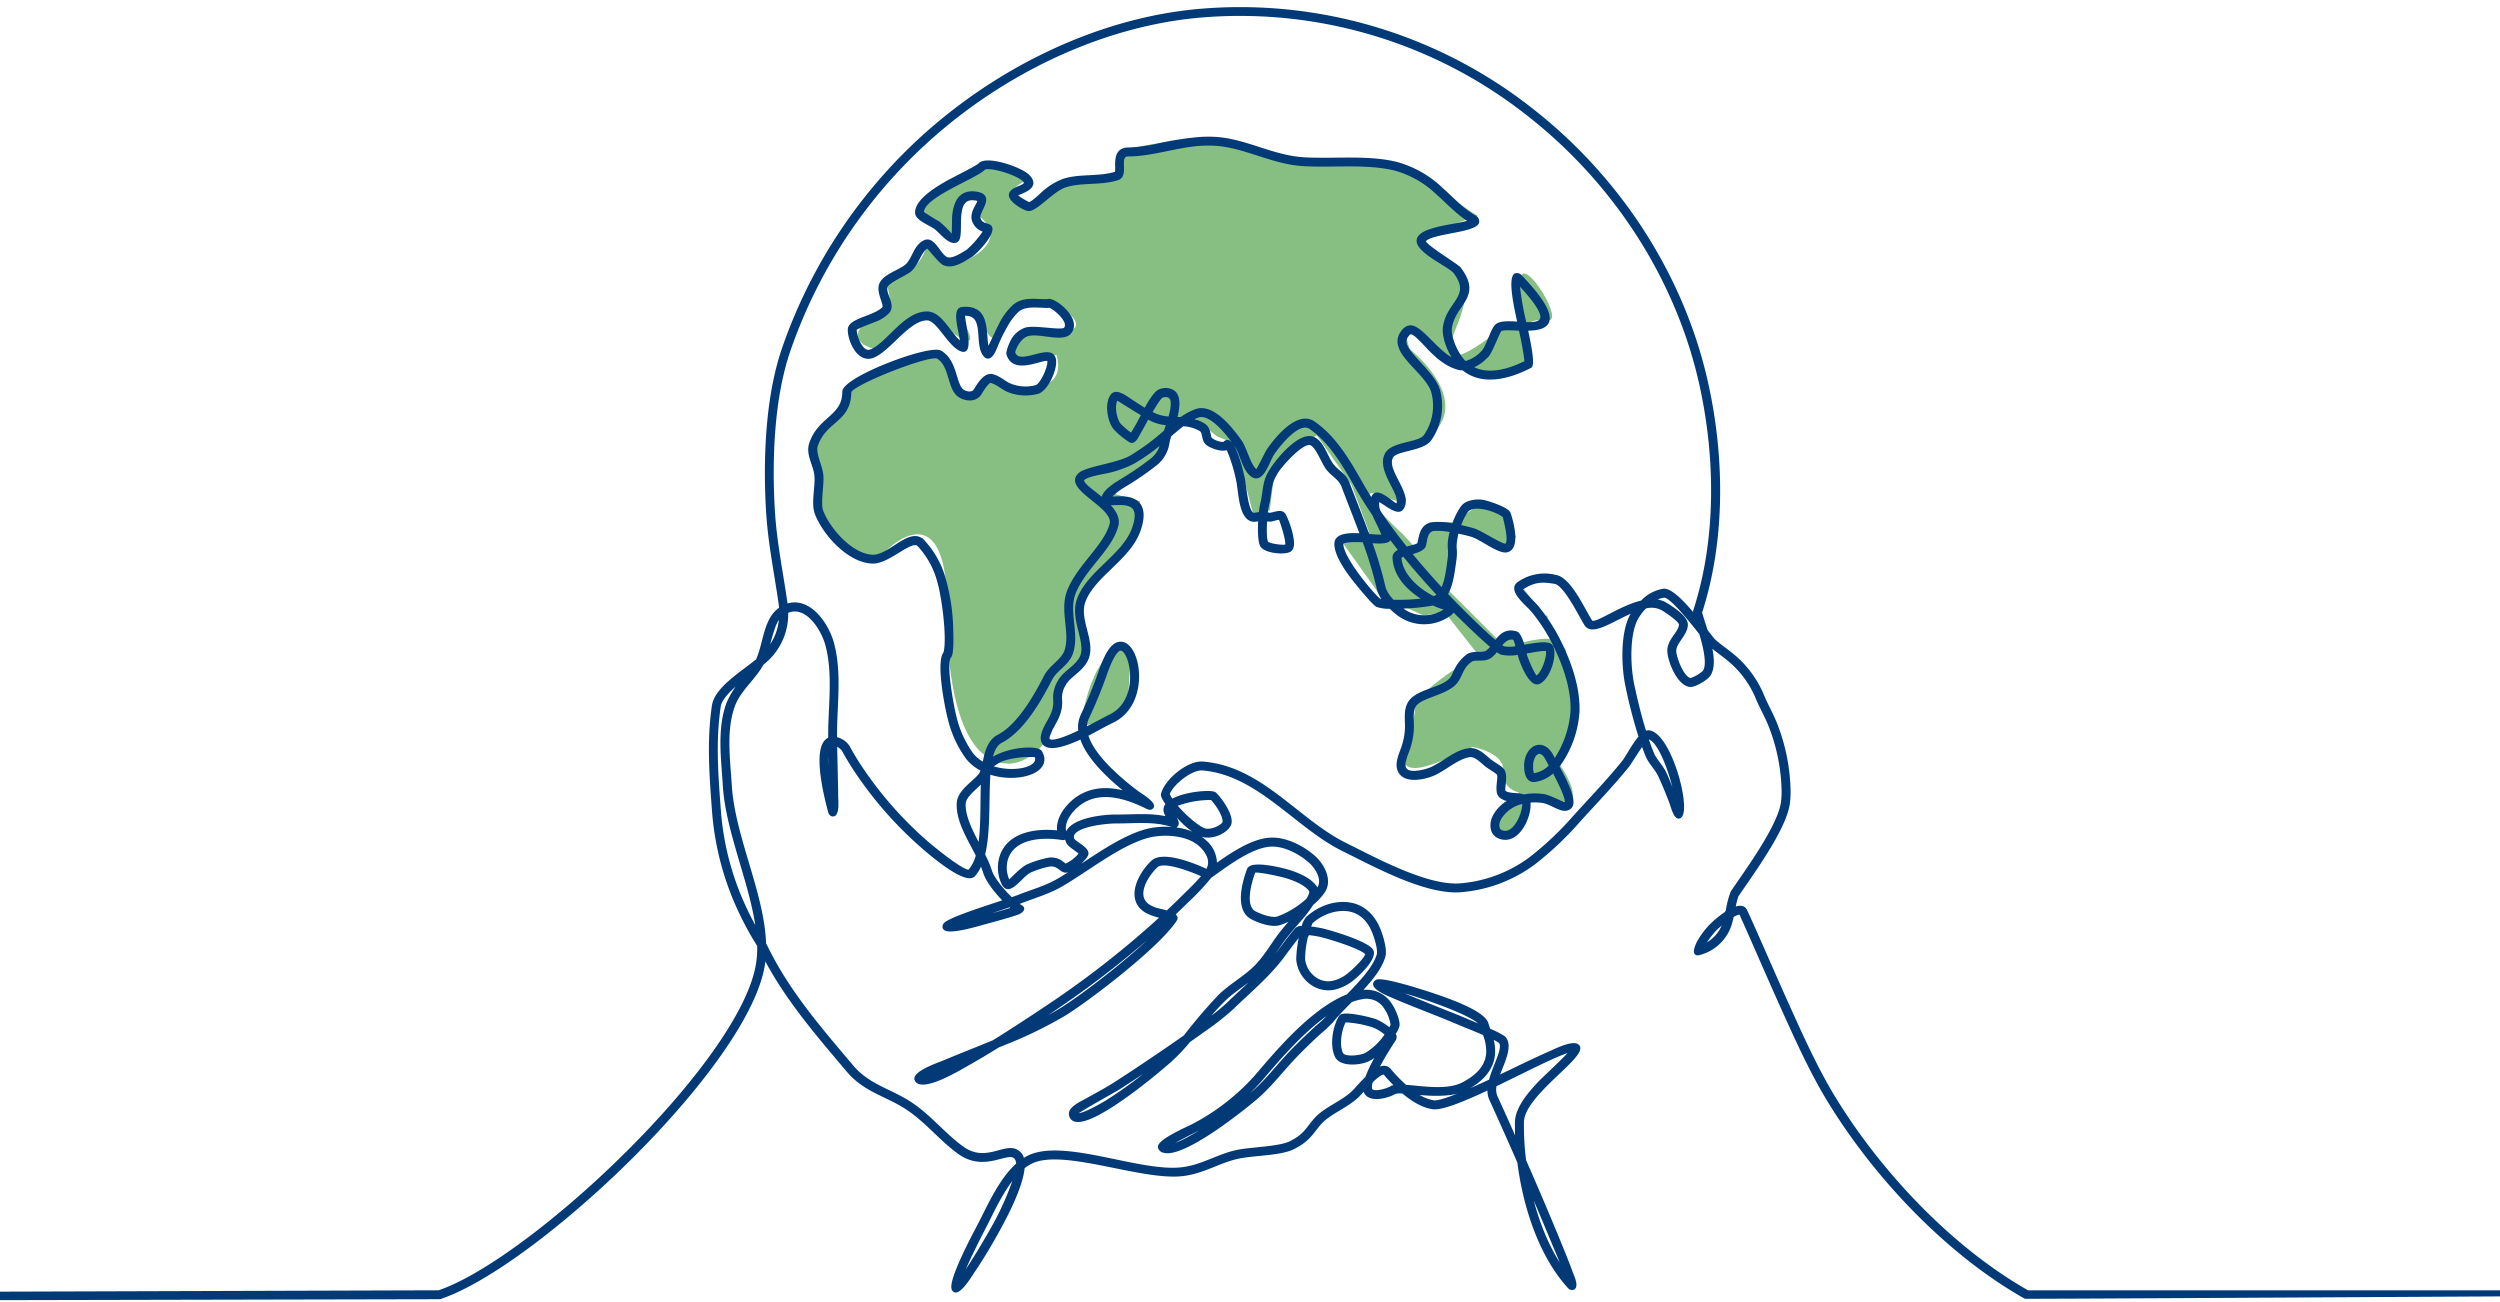 <svg xmlns="http://www.w3.org/2000/svg" xmlns:xlink="http://www.w3.org/1999/xlink" width="576" height="300" viewBox="0 0 576 300">
  <defs>
    <clipPath id="clip-path">
      <rect id="Rectangle_230" data-name="Rectangle 230" width="576" height="300" transform="translate(0 423)" fill="#fff"/>
    </clipPath>
  </defs>
  <g id="Mask_Group_33" data-name="Mask Group 33" transform="translate(0 -423)" clip-path="url(#clip-path)">
    <g id="Group_363" data-name="Group 363" transform="translate(-838.654 -1713.654)">
      <g id="Group_234" data-name="Group 234" transform="translate(1026.405 2168.77)" opacity="0.5">
        <path id="Path_384" data-name="Path 384" d="M1237.595,2316.007s-9.134-3.979-8.988-33.183S1214.243,2269,1214.243,2269s-1.718,7.806-14.191-7.327l-.906-10.661-1.03-8.528,7.334-7.312,1.239-5.155,19.547-7.584,3.647,6.26s2.636,5.292,3.554,4.183,5.6-3.133,5.6-3.133l5.89,1.259s11.492,1.792,8.842-7.415l-6.179,1.226s-8.792.158-1.307-6.873c0,0,22.321,3.329,6.077-7.067,0,0-9.034,1.024-11.315,6.613s-4.067-1.249-4.067-1.249l-1.771-3.291s-4.454-.512-1.771,5.242-6.639-1.952-6.639-1.952-.55-5.992-14.591,6.073c0,0-9.275-1.618-.183-8.248,0,0,4.678,1.195,2.912-5.76,0,0-.883-1.738,3.531-3.477a8.946,8.946,0,0,0,5.292-6.084h1.963s1.831,6.6,9.2,2,1.191-8.951,1.191-8.951l.9-4.344h-4.457l-1.722,8.69s-8.051-1.922-7.944-5.215,8.375-7.955,8.375-7.955,4.084-3.423,8.169-3.39,8.168,3.523,8.168,3.523-3.834,1.456-3.577,2.834,1.379,3.756,4.609,2.676,9.231-5.487,9.231-5.487,6.124.232,9.3-1.077-1.758-3.913,4.076-5.934,19.257-2.15,19.257-2.15l18.783,4.3,23.474,1.33,18.021,11.982-10.214,3.638s-4.134,3.293.441,5.586,10.335,3.28,4.807,16.691,9.3.813,9.3.813l6.217-2.062s-1.65-10.841,0-11.353,6.1,6.085,6.6,9.319-3.8-.3-5.776,2.843,3.857,9.174-2.14,9.711-9.291,5.739-20.69-6.794c0,0-7.431-7.112-4.119,2.344,0,0,16.857,13.187,2.14,21.752,0,0-11.336-1.622-4.2,11.294,0,0,4.488,4.222-4.338.747s4.776,8.792,4.776,8.792l2.747,3,5.41-5.76h3.933l6.433-4.828,5.554,2.885,1.988,5.4-1.722,2.379-11.349-4.865-2.273,14.944,10.841,10.826,5.11-1.491.994,2.461s6.471-1.724,7.358-.213-1.187-3.629-1.187-3.629l-6.713-9.622,2.409,3.933,2.347,2.527s.563,1.768,1.234,2.134c.078,0,.512-1.417,0-1.319-1.287.245,4.414,7.887,4.414,7.887h0c-.536,5.6,3.028,13.194,3.028,13.194l-4.348,13.365s4.115,5.849,2.612,7.8-5.391-1.65-8.621,0c-2.412,1.229-2.6,5.651-4.124,7.352-3.263,3.636-9.283-.571.676-8.873a4.347,4.347,0,0,1-3.6-4.873c.315-4.3-7.085-5.567-7.085-5.567s-7.122,3.512-10.99,4.506-4.484-.528-4.484-.528a54.629,54.629,0,0,1,1.727-10.152c1.281-4.032-.985-2.546,2.757-6.334s12.211-8.819,12.211-8.819l-7.673-9.772-4.791.815-5.659-2.551-3.972-1.523-10-13.988,7.019-1.167-4.054-10.926-7.982-11.363s-10.085,6.751-9.877,7.753-.983,9.578-.983,9.578l-3.787.808-4.249-16.209-4.183-1.741-5.792-4.709-5.634,4.544v3.654l-11.89,9.854,5.572,1.642s1.092,5.834-2.414,9.7-8.621,9.365-8.621,9.365-4.69,5.281-.671,12.494c0,0,1.052,5.073-5.849,9.62l-2.438,9.53-.3,2.736S1246.129,2322.04,1237.595,2316.007Z" transform="translate(-1198.115 -2173.954)" fill="#0d8003"/>
        <path id="Path_385" data-name="Path 385" d="M1280.645,2324.939c-2.971,3.15-10.8,4.32-10.8,4.32s2.463-19.878,11.629-17.815" transform="translate(-1208.616 -2194.061)" fill="#0d8003"/>
      </g>
      <g id="Mask_Group_21" data-name="Mask Group 21" transform="translate(568.824 2138.544)">
        <path id="Path_403" data-name="Path 403" d="M1324.443,2354.425a8.621,8.621,0,0,0,4.668-5.282,24.335,24.335,0,0,0-2.073,1.815,23.132,23.132,0,0,0-2.594,3.467Zm183.447,80.669c-.134,0-109.3.615-109.413.548-18-10.148-34.661-27.861-45.349-45.393-4.148-6.8-7.682-14.729-10.961-22-3.166-7.023-6.189-14.116-9.313-21.056-.363-.133-1.015.129-1.758.572-.136.639-.256,1.17-.349,1.451a10.229,10.229,0,0,1-7.33,7.238c-1.9.518-.581-2.282-.275-2.826a18.856,18.856,0,0,1,2.777-3.737,24.3,24.3,0,0,1,3.793-3.079l-.006-.014a20.5,20.5,0,0,1,1.161-4.621c3.112-4.636,10.819-15.043,11.6-20.667a20.079,20.079,0,0,0,.122-3.4,42.76,42.76,0,0,0-2.9-14c-.953-2.475-2.3-4.69-3.219-7.016a22.41,22.41,0,0,0-6.1-8.178c-.993-.889-3.139-2.369-4.334-3.431.581,2.646.756,5.207-.328,6.766-.644.924-3.435,2.609-4.561,2.418-2.642-.446-4.609-5.333-4.842-7.653-.288-2.888,2.516-4.427,2.661-6.424.063-.888-3.227-3-3.927-3.451a5.285,5.285,0,0,0-4.042-.523,11.589,11.589,0,0,0-2.115,2.864c-1.85,3.852-1.573,10.951-.689,15.052.776,3.6,1.655,7.256,2.78,10.81a1.523,1.523,0,0,1,.9-.171c5.067.761,9.836,19.271,6.844,19.84-1,.161-1.745-2.843-1.974-3.445-.8-2.091-1.642-4.176-2.593-6.2-.768-1.634-2.233-2.954-2.888-4.575q-.512-1.273-.974-2.576c-1.209,1.717-2.817,4.373-3.309,4.986-3.676,4.538-7.615,8.588-11.5,12.9a73.124,73.124,0,0,1-10.087,9.489,32.708,32.708,0,0,1-17.328,6.41c-8.1.385-19.529-5.908-26.733-9.458-10.879-5.36-19.584-17.576-32.419-18.628-2.57-.212-7.129,3.525-7.776,5.712a6.915,6.915,0,0,0,.768,1.366c3.049-1.757,9.192-2.219,9.939-1.558,1.275,1.136,4.394,5.463,3.377,7.341-1.043,1.929-4.549,3.218-6.593,2.335a14.658,14.658,0,0,1-3.952-2.732,42.48,42.48,0,0,1-2.909-3.14.541.541,0,0,0,.035.142c.325.842,1.882,2.706,1.286,3.407a.853.853,0,0,1-.967.227c-4.343-1.476-8.764-.854-13.221-.888-1.622-.013-10.158.683-9.836,3.534a1.061,1.061,0,0,0,.336.615c.882.882,3.756,2.143,2.845,3.56a9.9,9.9,0,0,1-4.212,3.476c-1.678.808-2.089-1.833-4.761-1.17a20.972,20.972,0,0,0-4,1.305c-2.194,1.068-5,6.125-6.5,2.548a8.6,8.6,0,0,1-.434-5.67c1.632-5.73,8.222-6.658,13.383-6.078-.537-3.306,2.425-6.759,5.109-8.285,3.414-1.944,7.2-1.751,10.8-.683a57.834,57.834,0,0,1-5.257-4.649c-1.984-2.006-4.446-4.879-5.419-7.918-1.979.911-6.922,3.141-8.544,1.394-1.173-1.264.017-3.56.7-4.767,1.067-1.878,1.843-3.291,1.675-5.457a7.166,7.166,0,0,1,1.088-4.311c1.128-2.127,3.854-3.218,4.994-5.443,1.7-3.312-2.318-8.707-.6-13.418,2.3-6.31,10.483-10.107,12.683-16.342,2.453-6.951-3.042-5.373-5.74-5.582,1.488,1.506,2.561,3.2,2.094,5-1.413,5.483-7.713,9.912-9.885,15.681-1.553,4.125.934,9.173-.548,13.612-.912,2.732-3.657,3.816-4.8,6.061-2.494,4.886-6.464,11.849-11.508,14.439-1.175.6-1.863,2.025-2.275,3.958,3.775-2.585,10.67-2.974,11.424-1.7,2.767,4.667-5.367,7.194-11.865,4.979-.439,5.643.094,13.291-1.251,18.743a24.769,24.769,0,0,1,1.578,3.723c.512,1.664,2.743,4.447,4.763,6.36.663-.224,1.2-.411,1.549-.551,3.1-1.221,6.267-2.076,9.173-3.756,6.152-3.561,13.019-9.183,19.731-11.244,4.281-1.314,10.738-.945,14.143,2.3a6.842,6.842,0,0,1,2.491,5.5c3.664-2.605,8.184-5.625,12.239-5.975,3.646-.315,7.67,1.722,10.364,4.073,2.1,1.833,4,5.285,2.375,7.987a13.774,13.774,0,0,1-2.716,2.966,31.973,31.973,0,0,1-3.309,4.252c-.812.939-1.622,1.885-2.406,2.848-2.127,2.6-3.615,5.454-5.967,7.967-2.525,2.7-6,4.516-8.676,7.111a55.474,55.474,0,0,0-4.347,4.859,46.5,46.5,0,0,0,5.012-3.971c3.834-3.72,8.425-7.531,11.609-11.8,1.409-1.892,2.81-3.822,4.353-5.6a2.16,2.16,0,0,1,1.442-.365,5.3,5.3,0,0,1,.978-2.11,13.046,13.046,0,0,1,5.645-3.086c4.516-1.058,8.242.388,10.493,4.473.86,1.559,2.234,5.666,1.727,7.463-.763,2.709-3.016,5.463-5.5,8.1l.024-.005a6.671,6.671,0,0,1,7.054,3.081c.7,1.045,1.8,3.494,1.671,4.78a5.309,5.309,0,0,1-.943,1.913,1.15,1.15,0,0,1,.139,1.291c-1,1.537-1.982,3.1-2.891,4.695-.2.346-.635,1.131-1.1,2.057,1.085-.567,2.106-.658,2.846.228a34.28,34.28,0,0,0,3.606,3.721c3.8.256,9.56,1.315,13.193-.592,2.869-1.5,5.5-3.709,5.623-7.178a10.822,10.822,0,0,0-.8-4.155c-2.2-.952-4.7-1.927-5.919-2.445-1.8-.769-3.61-1.5-5.425-2.219-3.232-1.292-6.51-2.542-9.7-3.936-.67-.292-5.781-2.252-3.748-3.653,1.258-.868,11.871,2.646,13.454,3.188,2.537.861,11.276,3.807,12.13,6.581.155.505.32.981.482,1.439a20.051,20.051,0,0,1,3.49,1.788c1.773,2.076-.283,5.747-1.451,9.031l1.024-.491c3.686-1.754,7.372-3.576,11.111-5.212,1.03-.452,5.652-2.795,6.449-1.2,1.285,2.576-12.813,11.146-12.909,17.39a64.828,64.828,0,0,0,.5,8.841c2.782,6.347,5.514,12.727,8.13,19.137.916,2.243,1.831,4.5,2.664,6.778.256.689,1.433,3.14.354,3.628a.878.878,0,0,1-1.013-.256c-6.589-7.14-10.339-18.428-11.657-28.87q-.768-1.761-1.548-3.52-2.438-5.52-4.946-11.011a4.938,4.938,0,0,1-.371-2.4c-5.56,2.618-10.663,4.738-12.81,4.467-2.354-.3-4.79-1.793-6.929-3.6a4.276,4.276,0,0,0-1.916.118c-1.554.947-5.56,1.976-6.725,0a2.088,2.088,0,0,1-.261-.838c-.676.727-1.195,1.312-1.345,1.462-2.6,2.585-6.795,4.018-8.917,6.515-2.1,2.571-2.691,3.809-5.949,5.509-3.012,1.573-9.265,1.451-12.918,2.252-4.36.958-7.792,3.354-12.567,3.969-9.36,1.205-27.447-6.354-34.854-2.91a9.751,9.751,0,0,0-1.955,1.233c-.4,4.592-4.249,11.679-5.521,14.027-1.878,3.461-3.94,6.907-6.152,10.167-.391.578-3.566,5.9-4.618,3.867-1.016-1.963,5.146-13.349,6.073-15.133,2.2-4.245,4.825-10.279,8.743-13.727a2.164,2.164,0,0,0-.405-1.4c-1.76-2.027-6.957,3.205-13.076-1.2-4.239-3.051-7.507-7.341-12.085-10.306-4.814-3.115-9.565-3.917-13.525-8.6-7.013-8.3-14.03-16.388-19.089-26.042q-.059.682-.157,1.348c-3.419,23.327-52.618,69.648-74.536,77.014l-.249.041-369.352.8-1.7-1.192,370.922-1.163c21.414-7.305,70.052-53.078,73.371-75.722a24.135,24.135,0,0,0,.231-3.915c-.443-.75-.93-1.507-1.342-2.219a73.9,73.9,0,0,1-3.446-6.713,65.6,65.6,0,0,1-5.615-22c-.615-8.233-1.24-16.141-.031-24.378.587-4,6.511-7.557,10.126-10.509l.015-.019c1.764-3.877,1.677-9.458,5.333-11.9q-.05-.682-.151-1.391c-1-6.9-2.39-13.672-2.827-20.657-.744-11.87-.241-26.536,3.652-37.824a117.791,117.791,0,0,1,40.87-55.982c15.981-11.98,35.839-20.515,55.87-22.076a108.618,108.618,0,0,1,75.728,22.928c20.182,15.738,34.988,38.327,40.49,63.4,3.709,16.9,3.917,35.961-1.47,52.559.289,1.094.785,2.555,1.281,4.155.65.839,1.189,1.537,1.558,1.985.7.843,3.715,2.913,4.785,3.871a23.935,23.935,0,0,1,6.511,8.765c.922,2.324,2.27,4.549,3.225,7.031a44.354,44.354,0,0,1,3.009,14.511,21.686,21.686,0,0,1-.137,3.661c-.834,6.038-8.505,16.343-11.845,21.322a17.678,17.678,0,0,0-.688,2.817c1.195-.467,2.245-.451,2.721.6,3.2,7.01,6.219,14.105,9.39,21.131,3.25,7.209,6.76,15.085,10.87,21.83,10.513,17.244,26.911,34.712,44.607,44.747H1507.89m-184.25-151.552c-2.583-3.275-6.9-8.607-8.31-8.53a5.035,5.035,0,0,0-2.3.849,5.712,5.712,0,0,1,2.86.88c1.414.918,4.765,2.963,4.628,4.869-.171,2.374-2.87,4.1-2.663,6.158.157,1.57,1.781,5.975,3.534,6.269a8.144,8.144,0,0,0,3.037-1.77c1.086-1.559.179-5.448-.779-8.725Zm-12.2,24.162q.586,1.728,1.261,3.406c.592,1.463,2.1,2.89,2.854,4.5.958,2.039,1.707,4.218,2.507,6.3-.7-4.854-3.781-13.888-6.427-14.285a.3.3,0,0,0-.2.085Zm-108.618,15.389c1.878,2.245,4.747,4.769,6.417,5.49,1.3.563,3.951-.439,4.563-1.537.265-1.537-1.924-4.583-2.8-5.424a22.493,22.493,0,0,0-8.18,1.473Zm-22.243-17.08a6.552,6.552,0,0,1,.645-3.894,99.914,99.914,0,0,0,4.128-10.164c.683-1.806,1.975-5.475,3.974-6.17,4.945-1.718,8.056,13.721-1.145,18.089-1.954.928-3.841,2.056-5.821,3.055.828,2.846,3.305,5.682,5.106,7.5a60.5,60.5,0,0,0,6.56,5.639c.541.409,4.044,2.445,3.438,3.44-.352.576-.889.38-1.321.171-4.393-2.17-9.943-4.085-14.56-1.46-2.261,1.287-5.391,4.708-4.074,7.542.012.027.022.052.032.079.746-3.645,8.8-4.39,11.36-4.369,4.106.034,8.007-.442,11.991.481a6.813,6.813,0,0,1-.555-1.105,1.878,1.878,0,0,1,.38-2.024c-.717-.979-1.2-1.854-1.094-2.3.82-3.28,6.042-7.536,9.409-7.256,13.548,1.11,21.746,13.25,32.98,18.785,6.851,3.375,18.282,9.663,25.97,9.3a31.171,31.171,0,0,0,16.47-6.106,71.655,71.655,0,0,0,9.858-9.28c3.867-4.293,7.789-8.323,11.447-12.84.948-1.17,2.4-4.1,3.913-5.8a117.523,117.523,0,0,1-3.011-11.559c-.964-4.466-1.209-11.858.808-16.054a10.033,10.033,0,0,1,.768-1.306c-4.636,1.913-9.461,5.554-11.041,3.1-1.288-2-4.742-9.295-7.111-9.681-3.01-.489-4.6-.439-7.4,1.281a.521.521,0,0,0-.144.106c-.015.482,2.929,3.394,3.354,3.875a40.776,40.776,0,0,1,5.654,8.809c2.259,4.654,4.109,10.094,4.012,15.324a23.687,23.687,0,0,1-4.646,12.937c1.727,3.127,4.166,7.887,2.9,9.362a1.869,1.869,0,0,1-1.382.6c-1.328.064-3.395-1.537-5.081-1.8a12.127,12.127,0,0,0-3.133-.073c.552,2.955-2.39,10.024-6.9,8.287-2.152-.828-2.134-3.425-1.14-5.168a8.773,8.773,0,0,1,3.571-3.388,4.147,4.147,0,0,1-2.172-.836c-1.413-1.174-.012-4.634-.628-5.292-.482-.512-2.12-1.426-2.832-2.013-.885-.73-2.32-2.227-3.551-2.09-2.669.3-5.783,3.147-8.361,4.268-2.085.906-6.613,1.918-7.951-.713-1.008-1.981.421-4.3.968-6.263a14.9,14.9,0,0,0,.621-4.061c.008-1.742-.285-3.585.5-5.223,1.591-3.322,7.959-3.367,9.922-6.007.325-.439.768-1.563,1.071-2.115a8.976,8.976,0,0,1,2.667-3.121c1.321-.915,3.542-.189,4.425-.848a6.52,6.52,0,0,0,1.117-1.1c-2.867-2.412-7.256-6.731-8.215-7.694-.186-.188-.373-.375-.558-.563a2.943,2.943,0,0,1-1.182,1.121,9.988,9.988,0,0,1-11.506-.232,14.758,14.758,0,0,1-1.878-1.622,8.987,8.987,0,0,1-3.073-.417c-.961-.485-5.215-5.746-5.942-6.724-1.4-1.878-3.746-5.286-3.609-7.716.115-2.042,2.995-2.206,5.869-2.034-1.418-3.825-2.941-7.607-4.234-11.048-.693-1.845-2.361-2.513-3.536-4.027-1.092-1.406-2.325-4.98-3.692-5.673-1.861-.939-6.922,4.913-7.79,6.294a15.694,15.694,0,0,0-.775,1.381c-.945,1.913-.887,4.37-1.415,6.412a14.555,14.555,0,0,0-.276,1.758,3.957,3.957,0,0,1,.545.16c.909.078,2.822-1.066,3.57.171.809,1.337,2.988,7.256,1.3,8.31-1.332.826-5.945.342-6.7-1.181-.507-1.024-.562-3.585-.419-5.879a5.465,5.465,0,0,1-1.212.167c-3.345-.085-3.315-6.808-3.874-9.282a37.378,37.378,0,0,0-2-6.658c-.055-.125-.185-.4-.312-.618-1.28.563-3.8-.4-4.666-1.1-1.116-.911-.657-2.676-1.52-3.2a8.507,8.507,0,0,0-3.608-1.133q-.188-.018-.376-.031c-.992.74-1.928,1.554-2.767,2.269-.051.045-.1.086-.156.134a9.635,9.635,0,0,0-.449,1.674,7.911,7.911,0,0,1-2.817,4.951,69.994,69.994,0,0,1-7.395,5.056,12.205,12.205,0,0,0-3.258,2.6c.858.022,2.542-.058,3-.033,4.825.269,5.191,3.679,3.794,7.643-2.331,6.608-10.522,10.406-12.69,16.358-1.579,4.337,2.657,9.44.525,13.6-1.243,2.421-4.024,3.609-5.006,5.463a5.716,5.716,0,0,0-.91,3.461c.2,2.522-.635,4.166-1.878,6.347-.219.387-1.338,2.48-.915,2.937.733.79,3.885-.427,7.04-1.93Zm5.262-53.575a1.775,1.775,0,0,1,.038-.176c.446-1.722,2.749-3.112,4.161-4a68.409,68.409,0,0,0,7.233-4.939,6.6,6.6,0,0,0,2.241-3.727,45.414,45.414,0,0,1-6.38,4.524,24.422,24.422,0,0,1-7.058,2.39c-1.031.225-3.7.695-4.466,1.391-.925.837,1.76,2.447,4.227,4.542Zm14.426-15.516c.177-.512.37-1.063.557-1.63a10.311,10.311,0,0,1-3.291-.768c-.227-.1-.646-.329-1.18-.637-.647,1.155-1.275,2.319-1.929,3.47-.355.628-1.185,2.513-2.185,1.878a17.812,17.812,0,0,1-3.578-2.934c-1.451-1.793-2.095-6.007-.574-7.788,1.03-1.2,3.244.5,4.183,1.115,1.149.76,2.282,1.52,3.459,2.208,1.185-2.16,2.412-4.1,3.431-4.388a3.362,3.362,0,0,1,3.357.458c1.352,1.324.818,4.125.341,5.95.382.014.76.027,1.132.046a13.43,13.43,0,0,1,3.509-1.878c3.97-1.3,8.263,4.412,10.221,7.111,1.188,1.637,2.15,5.942,3.658,6.845.306-.127,2.155-4.118,2.609-4.776,1.878-2.725,6.868-8.912,10.619-6.335,4.891,3.359,8.077,8.84,10.946,13.9q1.11,1.956,2.315,3.855a3.094,3.094,0,0,1,.412-.876c1.169-1.72,4.548,1.878,5.433,2.1,1.563-2.227-4.714-7.82-2.448-11.8,1.458-2.561,7.7-2.258,8.918-4.149a12.108,12.108,0,0,0,1.688-10.1c-1.536-4.9-10.955-9.439-6.625-14.221a2.3,2.3,0,0,1,1.464-.806c2.553-.273,6.044,5.743,10.321,7.773-1.479-2.154-2.755-5.42-2.442-7.657.8-5.759,6.658-6.96,2.385-12.582-1.245-1.639-10.648-5.5-7.979-8.386,1.976-2.134,9.213-2.509,11.474-3.419-2.646-1.583-5.066-4.207-7.364-6.243a22.984,22.984,0,0,0-9.745-5.622c-6.573-1.648-14.483-.633-21.314-1.058-7.141-.448-13.365-4.268-20.194-4.685a28.037,28.037,0,0,0-3.626.03c-5.272.364-11.438,2.494-16.322,2.413-2.76-.046.116,4.681-2.555,5.509-3.974,1.231-8.252.451-11.927,1.615-3.04.963-6.658,5.522-8.547,5.47-1-.028-4.657-2.188-4.279-3.653.454-1.763,4.458-1.72,3.178-3.1-1.339-1.451-7.545-3.426-9.087-2.761-1.837,2.064-14.313,6.4-14.178,10.106a42.366,42.366,0,0,0,3.646,2.27,26.109,26.109,0,0,1,3.186,3.192c.161-.414.1-3.863.171-4.628.267-3.09,1.476-5.909,5.146-5.423,4.666.618.381,4.344.89,5.943.487,1.525,1.9,1.227,2.485,1.779,1.419,1.337-3.253,6.231-4.439,6.942-1.722,1.035-4.245,2.794-6.323,1.793-1.024-.492-3.545-3.943-3.756-3.834-1.6.81-2.224,4.022-3.967,5.427-1.1.885-5,2.476-5.4,3.627-.586,1.675,2.058,4.242.315,6a8.424,8.424,0,0,1-2.134,1.516c-.611.315-5.287,1.936-5.3,2.346-.049,1.366,1.36,5.574,3.376,4.857,3.861-1.373,7.757-8.763,13.067-8.771,3.395,0,5.482,5.406,7.863,6.961-.085-2.151-2.073-7.712.138-7.967,6.854-.786,5.055,6.573,6.088,9.322.854-1.622,2.7-5.766,3.395-6.849a15.118,15.118,0,0,1,2.316-2.876c2.361-2.219,5.585-1.28,8.084-1.445,1.245-.567,7.775,4.322,5.076,7.549-1.679,2.008-7.01-.267-9.767.512-1.622.462-2.878,2.7-3.136,3.976,1.048,3.48,7.822-1.7,9.219,1.052,1.01,1.987-1.536,7.682-3.773,8.263a10.886,10.886,0,0,1-6.658-.341c-1.457-.554-2.618-1.788-4.132-2.188-.621-.164-2.039,2.163-2.3,2.606-.959,1.622-2.8,1.715-4.393,1.041-3.382-1.432-2.259-7.248-5.634-9.242-2.044-.816-19.349,5.954-20.086,7.912.01,6.829-5.769,6.515-7.714,12.418-.571,1.736,1.11,4.713,1.281,6.782.2,2.424-.739,6.468.033,8.41,1.648,4.139,6.829,10.051,11.624,10.158,3.845.085,8.512-6.507,11.564-3.528a21,21,0,0,1,5.1,9.327,46,46,0,0,1,1.608,11.483c.019.854.206,5.657-.541,6.05-1.14,1.8.733,11.788,1.308,13.887a24.271,24.271,0,0,0,3.841,8.423,8.566,8.566,0,0,0,2.646,2.176c.461-3,1.39-5.346,3.316-6.336,4.669-2.4,8.525-9.24,10.833-13.76,1.152-2.26,3.979-3.652,4.714-5.851,1.388-4.158-1.136-9.143.567-13.667,2.16-5.737,8.552-10.551,9.834-15.522,1.043-4.049-11.03-8.109-7.215-11.557,1.652-1.5,8.65-2.182,11.8-3.979a51.809,51.809,0,0,0,7.9-5.84Zm1.031-3.15c.84-2.914,1.13-5.634-1.677-4.837-.5.263-1.748,2.31-2.528,3.651.351.179.706.349,1.07.512a9.658,9.658,0,0,0,3.136.677Zm5.121.427a9.437,9.437,0,0,1,2.83,1.123c1.566.956,1.173,2.9,1.694,3.329a4.844,4.844,0,0,0,2.939.979c1.016-1.3,2.1.473,2.475,1.308a38.751,38.751,0,0,1,2.1,6.953c.314,1.39.743,8.024,2.33,8.067.5-.06.939-.149,1.37-.207a16.541,16.541,0,0,1,.341-2.134c.582-2.255.449-4.531,1.525-6.712,1.225-2.484,7.218-10.124,10.665-8.376,2.1,1.066,2.817,4.3,4.219,6.107,1.37,1.765,2.86,2.028,3.764,4.434,1.374,3.654,3,7.676,4.482,11.728a27.2,27.2,0,0,0,3.324.193c-.427-1.431-1.442-3.107-2.112-4.755-1.478-2.179-2.881-4.412-4.183-6.7-2.727-4.808-5.823-10.188-10.472-13.38-2.606-1.793-7.161,4.055-8.451,5.933-1.078,1.566-2.367,6.645-4.78,5.178-2.188-1.331-2.589-5.228-4.031-7.216-1.412-1.945-5.521-7.511-8.472-6.545a9.364,9.364,0,0,0-1.564.695Zm41.331,28.233a85.773,85.773,0,0,1,3.139,10.569,7.94,7.94,0,0,0,1.977,2.988,46.244,46.244,0,0,0,7.106-.358c-.535-.316-1-.609-1.309-.827-2.981-2.067-5.539-4.988-5.694-8.785-.032-.782.552-1.307,1.36-1.692q-1.094-1.379-2.152-2.781c-.072,1.14-2.561,1.062-4.427.885Zm6.755,15.113c.171.14.33.262.47.36a8.416,8.416,0,0,0,9.805.17c.065-.039.194-.12.31-.207a6.587,6.587,0,0,0-.834-.225,9.941,9.941,0,0,1-2.124-.835,50.356,50.356,0,0,1-7.628.733Zm1.376-13.773c1.239-.351,2.475-.58,2.8-.961.463-1.986.577-4.03,2.96-4.673a15.358,15.358,0,0,1,5.036.3,15.392,15.392,0,0,1,2.009-4.077,3.586,3.586,0,0,1,.97-.854,6.577,6.577,0,0,1,4.866-.293c.939.236,4.789,1.554,5.146,2.561.626,1.776,2.418,8.119-.6,8.792-1.851.412-5.8-2.812-8.008-3.531-.677-.221-1.936-.536-3.32-.818a11.8,11.8,0,0,0-.512,3.307,11.827,11.827,0,0,1-.052,3.154c-.332,2.2-.627,5.513-1.963,7.768q1.476,1.554,2.977,3.066c1.24,1.25,5.548,5.566,8.269,7.836,1.11-1.451,2.284-2.748,4.664-2.121.836.22,1.379,1.7,1.781,3.148,2.885-.488,5.99-1.076,6.561.1,1.046,2.154-.739,7.473-2.982,8.427-1.991.845-3.931-4.192-4.37-5.455-.076-.222-.212-.711-.369-1.293a10.055,10.055,0,0,1-3.938,0,4.718,4.718,0,0,1-1.1-.683,7.441,7.441,0,0,1-1.352,1.42c-1.408,1.051-3.648.309-4.468.878-2.19,1.52-2.119,3.2-3.376,4.884-2.179,2.931-8.611,3.337-9.766,5.751-.6,1.257-.342,3.185-.346,4.557a16.458,16.458,0,0,1-.679,4.471c-.366,1.309-1.707,3.9-1.081,5.14.818,1.61,4.755.5,5.94-.012,2.891-1.255,5.6-4.024,8.807-4.384,1.915-.213,3.366,1.323,4.715,2.437.83.683,2.345,1.471,2.979,2.151,1.227,1.315.018,4.628.487,5.162.92.769,2.974.434,4.413.915a13.544,13.544,0,0,1,4.609-.079c1.337.208,4.245,1.812,4.767,1.787,1.047-.051-.995-4.213-2.58-7.194a7.422,7.422,0,0,1-4.385,2.122c-2.236.2-2.313-3.546-1.916-5.036.939-3.495,4.284-4.288,6.1-.723.12.237.3.561.512.951a23.114,23.114,0,0,0,3.907-11.5c.091-4.969-1.707-10.195-3.856-14.615a39.25,39.25,0,0,0-5.421-8.458c-1.164-1.321-5.524-4.7-2.858-6.34a10.455,10.455,0,0,1,8.466-1.49c3.329.542,6.452,7.7,8.173,10.375.755,1.176,6.388-3.251,11.636-4.495a8.764,8.764,0,0,1,5.1-2.712c1.737-.094,4.657,2.983,7.17,6.027a2.958,2.958,0,0,1-.185-1.11c5.367-16.377,5.161-35.254,1.5-51.947-5.423-24.713-20.031-46.987-39.924-62.5a107.056,107.056,0,0,0-74.649-22.6c-19.734,1.537-39.312,9.967-55.057,21.767a116.238,116.238,0,0,0-40.332,55.243c-3.821,11.079-4.3,25.565-3.569,37.217.435,6.934,1.822,13.673,2.817,20.527q.064.438.108.867c5.193-1.818,9.466,4.324,10.676,8.821,1.866,6.932.67,14.321.7,21.38v.46a4.764,4.764,0,0,1,2.894,1.931q1.072,1.978,2.285,3.876a86.455,86.455,0,0,0,15.558,17.984c1.225,1.078,8.428,7.041,9.932,6.807a8.971,8.971,0,0,0,1.811-3.543c-1.991-3.911-4.609-7.987-4.407-12.031.161-3.306,4.86-5.425,5.427-7.341.03-.1.063-.2.1-.3a10.348,10.348,0,0,1-3.445-2.764,25.679,25.679,0,0,1-4.124-8.979c-.544-1.988-2.846-13.109-1-15.292.854-3.483-.44-12.854-1.371-16.109a19.536,19.536,0,0,0-4.687-8.642c-1.612-1.572-6.763,4.054-10.509,3.973-5.475-.119-11.145-6.379-13.039-11.136-.991-2.488.093-6.091-.14-8.857-.207-2.463-2.044-4.872-1.211-7.4,1.994-6.051,7.645-6.156,7.635-11.928,0-3.227,19.918-10.745,22.421-9.267,3.876,2.292,3.167,8.185,5.463,9.16.837.354,1.91.5,2.445-.4.758-1.281,2.27-3.788,4.042-3.319s2.775,1.664,4.286,2.237a9.342,9.342,0,0,0,5.712.288c1.267-.328,3.308-5,2.807-6.01-1.133-.643-7.927,3.4-9.355-1.345-.171-.56.555-2.278.795-2.763a5.711,5.711,0,0,1,3.408-3.158c2.1-.6,8.346.761,9-.017,1.281-1.531-2.247-4.549-3.533-5.042-1.493.274-5.41-.76-7.363,1.074a13.585,13.585,0,0,0-2.076,2.582,37.249,37.249,0,0,0-2.6,5.111c-.358.81-1.11,3.1-2.242,2.955a.94.94,0,0,1-.534-.257c-2.613-2.561.5-9.937-4.895-9.592-.085,1.651,2.245,9.237-.6,8.208-2.918-1.054-5.439-7.166-7.907-7.162-4.275.007-8.724,7.32-12.548,8.681-3.329,1.185-5.548-3.841-5.458-6.38.085-2.316,5.8-2.8,7.888-4.906.638-.644-1.366-3.457-.679-5.418.727-2.073,4.294-3.035,5.895-4.325,1.713-1.379,1.9-4.417,4.24-5.6,2.219-1.128,3.467,3.016,5.139,3.819,1.319.634,3.756-1.073,4.843-1.724a22.5,22.5,0,0,0,3.889-4.51,3.574,3.574,0,0,1-2.609-2.407c-.624-1.955,1.376-4,1.25-4.624a2.156,2.156,0,0,0-.86-.248c-5.392-.716-2.242,8.7-4.173,9.674-1.6.81-3.756-2.171-5.036-3.1-1.17-.848-4.224-1.921-4.282-3.437-.111-2.934,4.76-5.8,6.943-7.061,1.164-.673,7.036-3.563,7.622-4.177,1.637-1.839,9.731.939,11.4,2.738,2.67,2.886-2.229,3.852-2.817,4.383.216.527,2.464,1.707,2.817,1.873.591.017,2.322-1.637,2.767-2.031a14.968,14.968,0,0,1,5.267-3.364c3.791-1.2,8.034-.41,11.95-1.622.615-.549-1.1-5.641,3.029-5.573a36.155,36.155,0,0,0,7.127-1.005,71.481,71.481,0,0,1,9.057-1.4,29.84,29.84,0,0,1,3.828-.031c6.927.421,13.146,4.245,20.2,4.685,6.992.437,14.829-.593,21.6,1.1a24.456,24.456,0,0,1,10.4,5.967c2.27,2.012,4.794,4.767,7.416,6.237a1.411,1.411,0,0,1,.881,1.271c-.181,2.363-10.46,2.39-12.292,4.375-.7.762,7.426,5.531,8.073,6.385,5.062,6.664-1.3,8.137-2.081,13.743-.31,2.219,1.5,6.012,2.994,7.58.107.113.216.219.325.324a8.269,8.269,0,0,0,4.172-2.693c1.088-1.514,1.99-5.036,3.013-5.868.954-.778,3.029-.664,5.075-.533-.02-.1-.037-.182-.051-.256-.268-1.385-2.46-10.279-.58-10.9a1.17,1.17,0,0,1,1.211.411c10.311,10.791,6.12,12.269,1.366,12.335.9,4.281,1.622,8.172.818,8.591-4.838,2.5-11.03,4.216-15.543.533a3.49,3.49,0,0,1-.987-.094c-2.934-.75-5.207-2.843-7.244-4.973-.6-.624-2.926-3.334-3.828-3.238a.828.828,0,0,0-.475.3,2.462,2.462,0,0,0-.743,1.667c.028,2.579,6.424,6.979,7.7,11.039a13.66,13.66,0,0,1-1.863,11.406c-1.642,2.561-7.9,2.359-8.877,4.078-1.782,3.133,4.731,8.558,2.37,11.925-1.154,1.645-4.2-1.4-5.557-1.855a4.237,4.237,0,0,0,.36,2.66q.41.6.827,1.2c1.667,2.39,3.43,4.73,5.266,7.026Zm12.333-5.036a33.923,33.923,0,0,1,3.333.827c1.51.492,6.427,3.663,7.188,3.494,1.295-.288-.283-6.032-.385-6.5-1.4-1.258-6.894-3.166-8.445-1.216a12.77,12.77,0,0,0-1.691,3.4Zm-3.964,16.964c-.086.082-.175.161-.266.235.195.067.388.13.578.187l.113.024-.427-.446Zm19.091-63.688c3.9.156,6.445-.554-1.557-9.1A61.052,61.052,0,0,0,1283.342,2211.106Zm-122.965,102.226c5.092,1.712,11.345.269,10.1-2.469a20.776,20.776,0,0,0-6.214.5A8.339,8.339,0,0,0,1160.377,2313.331Zm-2.237,3.472c-1.587,1.646-3.933,3.309-4.012,5-.143,2.915,1.637,6.339,3.361,9.628.7-4.335.446-9.827.655-14.624Zm8.147,28.015a7.874,7.874,0,0,0,.871.6c1.129.646-.094,1.471-.724,1.7s-1.251.417-1.878.609c-1.922.586-3.866,1.127-5.81,1.637-1.136.3-8.843,2.721-9.409,1.075a.921.921,0,0,1,.185-.894c1-1.226,8.923-3.756,13.736-5.342-2.031-2.042-4.046-4.695-4.585-6.457a19.082,19.082,0,0,0-.768-2.036,8.912,8.912,0,0,1-1.582,2.639c-1.911,2.126-10.079-4.918-11.4-6.052a88.086,88.086,0,0,1-16.56-18.945c-.826-1.3-1.61-2.619-2.336-3.961a4.168,4.168,0,0,0-1.337-1c-.06-.027-.118-.052-.171-.073.02,1.4.051,2.809.085,4.212.057,2.561.13,5.122.152,7.682.006.76.361,4.189-.883,4.292-.628.052-.865-.484-.99-.972-.605-2.38-4.07-15.1.064-16.749v-.532c-.027-6.836,1.154-14.3-.645-20.984-.967-3.591-4.633-9.578-9.073-7.585a14.4,14.4,0,0,1-4.551,11c-.321.312-.707.648-1.14,1-1.722,3.27-5.248,5.93-6.578,9.6-2.062,5.679-1.077,12.4-.718,18.321.713,11.8,7.553,24.943,7.9,36.507.185.323.361.646.517.964,5.036,10.224,12.377,18.661,19.677,27.291,3.671,4.345,8.621,5.349,13.181,8.3,4.642,3,7.893,7.285,12.149,10.351,5.861,4.219,10.433-1.91,13.343,1.443a2.94,2.94,0,0,1,.627,1.345,10.624,10.624,0,0,1,1.373-.768c8.252-3.834,25.7,4.012,35.313,2.778,4.609-.594,8.124-3,12.431-3.945,3.323-.73,9.921-.747,12.531-2.109,3.167-1.654,3.461-2.759,5.482-5.137,2.322-2.731,6.375-3.994,9.007-6.612.554-.561,1.649-1.885,2.907-3.1a30.691,30.691,0,0,1,2.351-4.846q.2-.341.4-.683a10.218,10.218,0,0,1-2.234,1.536c-1.887.927-6.4,1.339-7.486-.839-1.272-2.552-.534-6.994.956-9.279.712-1.092,7.006.461,8.212.914a14.131,14.131,0,0,1,3.184,1.988c.181-.31.341-.607.469-.882a9.272,9.272,0,0,0-1.446-3.831,5.087,5.087,0,0,0-5.45-2.364,14.261,14.261,0,0,0-2.443.683c-1.631,1.66-3.212,3.252-4.4,4.736a34.1,34.1,0,0,1-2.83,2.632c-1.878,1.728-3.713,3.494-5.484,5.329-3.152,3.268-5.68,6.755-9.192,9.745-3.154,2.688-17.089,13.822-21.436,12.195a1.291,1.291,0,0,1-.933-.964c-.256-1.6,6.781-4.57,7.96-5.221a50.949,50.949,0,0,0,14.54-11.43c4.944-5.824,12.911-15.206,20.924-18.364,3.03-3.1,6.167-6.455,7-9.39.341-1.427-.925-5.1-1.622-6.342-1.918-3.439-4.939-4.548-8.743-3.655a11.631,11.631,0,0,0-4.843,2.587,7.586,7.586,0,0,0-.5,1.17,26.317,26.317,0,0,1,2.866.449c2.54.6,9.783,2.817,11.367,4.582,1.664,1.857-3.661,6.566-4.9,7.409a10.367,10.367,0,0,1-3.78,1.669c-4.183.818-8.061-2.561-8.4-6.727a27.028,27.028,0,0,1,.793-5.876h-.024c-1.451,1.7-2.778,3.524-4.11,5.312-3.244,4.358-7.86,8.195-11.769,11.987a62.808,62.808,0,0,1-6.554,5.1q-1.606,1.163-3.228,2.3a43.6,43.6,0,0,1-4.3,4.537c-2.219,1.986-19.613,16.849-22.791,13.279a1.665,1.665,0,0,1-.39-1.207c.05-1.3,2.458-2.458,3.446-3,2.434-1.337,4.83-2.612,7.17-4.121q4.259-2.745,8.451-5.59,3.708-2.5,7.376-5.079a118.33,118.33,0,0,1,7.978-9.349c2.653-2.574,6.155-4.421,8.621-7.057,2.3-2.464,3.8-5.325,5.9-7.891.8-.972,1.613-1.929,2.435-2.879.017-.021.036-.042.057-.065a14.375,14.375,0,0,1-3.233,1.467c-1.857.5-4.707-.512-6.355-1.393-3.67-1.952-1.958-8.239-.813-11.256.715-1.885,7.768-.113,9.079.276,2.155.636,5.008,1.772,6.4,3.616a1.9,1.9,0,0,1,.358.854c.137-.171.262-.336.376-.5,1.188-1.978-.582-4.717-2.063-6.01-2.361-2.059-6.005-3.97-9.2-3.692-4.464.387-10.012,4.673-13.607,7.218a56.447,56.447,0,0,1-5.327,5.667q-1.511,1.5-3.084,2.988c.517.333.755.744.427,1.257-3.785,5.89-19.1,17.691-25.309,21.64a97.055,97.055,0,0,1-14.1,6.894c-.28.119-.8.328-1.485.6-2.48,1.543-4.982,3.036-7.5,4.448-1.573.882-10,5.966-11.5,3.371-1.009-1.748,5.243-3.875,6.2-4.275,3.866-1.614,7.768-3.14,11.64-4.737,6.567-4.09,12.859-8.339,14.186-9.24a217.187,217.187,0,0,0,24.517-19.372,12.376,12.376,0,0,1-3.581-1.259c-4.627-2.816-1.5-8.8,1.481-11.551,2.427-2.236,9.455.54,12.6,2.019,1.254-2.055.064-4.13-1.507-5.623-2.978-2.831-8.889-3.073-12.611-1.933-6.487,1.991-13.431,7.642-19.408,11.1-3,1.737-6.195,2.6-9.382,3.858-.178.07-.436.164-.761.279Zm34.257,4.222a218.567,218.567,0,0,1-24.728,19.547q-2.9,1.98-5.867,3.954a61.646,61.646,0,0,0,6.7-3.619c5.548-3.532,19.087-13.892,23.892-19.879Zm47.467,36.76a2.761,2.761,0,0,0-.2,1.878c.683.939,3.756-.041,4.572-.537a2.686,2.686,0,0,1,1.056-.312c-.946-.927-1.8-1.868-2.512-2.724-.4-.476-1.648.485-2.914,1.693Zm25.074-12.795c-.015-.043-.027-.085-.04-.128-.661-2.151-14.3-6.962-20.622-8.423,4.609,2.108,14.234,5.815,16.013,6.573.569.243,2.573,1.077,4.65,1.979Zm3.391,13.715a4.176,4.176,0,0,0,.163,2.521q2.347,5.137,4.632,10.3c-.085-1.51-.115-2.988-.093-4.4.051-3.337,3.334-7.037,5.531-9.315.8-.826,5.652-5.318,7.1-7.019-2.755.588-10.215,4.5-17.328,7.915Zm-110.672,20.8c-2.964,3.407-5.173,8.4-6.936,11.795-.63,1.213-4.2,8.139-5.54,11.761,2.46-3.329,6.59-10.475,7.483-12.121a65.565,65.565,0,0,0,4.994-11.438Zm-57.057-121.233a12.569,12.569,0,0,0,2.894-7.552,4.706,4.706,0,0,0-.573.688C1110.172,2280.743,1109.455,2283.778,1108.746,2286.288Zm174.039,35.3a8.008,8.008,0,0,0-5.252,3.647c-.486.848-.836,2.484.348,2.939C1281.105,2329.413,1283.267,2322.794,1282.785,2321.586Zm.525-34.571c.1.41.2.768.286,1.024.288.83,1.678,4.183,2.288,4.53,1.351-.574,2.854-4.939,2.376-6.109-.656-.256-2.738.182-4.951.556Zm-20.136-13.36c-2.721-2.906-5.363-5.921-7.876-9.022a1.647,1.647,0,0,0-.768.422c.161,3.9,4,7.408,7.67,9.219a2.759,2.759,0,0,0,.976-.622Zm-140.213,35.151c-.866,1.536-.371,5.633.264,9.061-.062-2.2-.171-4.4-.189-5.311-.027-1.25-.055-2.5-.075-3.75Zm-16.633,42.27c-1.28-10.615-7.013-22.8-7.654-33.386-.375-6.212-1.366-12.966.808-18.95a19.682,19.682,0,0,1,3.719-5.727c-2.667,2.094-5.215,4.385-5.514,6.427-1.189,8.109-.563,15.928.043,24.036a64.1,64.1,0,0,0,5.483,21.478c.939,2.094,1.982,4.127,3.115,6.12Zm150.606-86.909c2.3,2.807,4.695,5.539,7.162,8.185,1.041-2.07,1.3-5.168,1.548-6.8a10.2,10.2,0,0,0,.048-2.731,10.989,10.989,0,0,1,.519-3.781,14.38,14.38,0,0,0-4.161-.294c-1.536.416-1.552,2.249-1.848,3.522-.233,1-1.822,1.511-3.268,1.906Zm20.71,21.206a4.878,4.878,0,0,0,.651.405,7.94,7.94,0,0,0,3.048-.048,11.418,11.418,0,0,0-.606-1.892c-1.33-.351-2.241.478-3.094,1.537Zm11.379,27.68c-.436-.8-.755-1.366-.833-1.516-1.092-2.148-2.6-1.814-3.2.421-.152.567-.273,2.765.266,3.078a6.128,6.128,0,0,0,3.766-1.982Zm-31.005,75.561a10.173,10.173,0,0,0,4.215,1.8c1.834.231,8.718-2.859,12.947-4.847.939-3.608,3.379-7.465,2.227-8.827a13.127,13.127,0,0,0-1.749-.966,10.235,10.235,0,0,1,.446,3.343c-.143,4.074-3.058,6.721-6.456,8.5-3.121,1.636-7.975,1.327-11.629.994Zm26.31,21.818c1.511,6.928,4.121,13.793,7.956,19.071-1.054-2.783-2.6-6.361-3.06-7.471q-2.4-5.818-4.9-11.6Zm-33.12-35.453a9.673,9.673,0,0,0-2.891-1.827,24.417,24.417,0,0,0-6.545-1.208c-1.059,1.909-1.641,5.485-.679,7.421.586,1.177,4.28.683,5.4.133a14.708,14.708,0,0,0,4.71-4.519Zm-12.276-5.511c-6.349,4.065-12.463,11.286-16.339,15.85a51.672,51.672,0,0,1-14.2,11.353c-.74.419-5.5,2.817-7.315,3.892,4.247-.126,16.8-9.987,19.179-12.018,3.452-2.943,5.975-6.421,9.08-9.642,1.773-1.839,3.616-3.61,5.494-5.343.775-.715,2.069-1.75,2.725-2.511.4-.505.867-1.033,1.37-1.582Zm-5.763-17.64a21.747,21.747,0,0,0-.837,5.742c.264,3.244,3.282,5.961,6.547,5.322a8.839,8.839,0,0,0,3.2-1.426c1.076-.733,4.537-3.927,4.617-5.08-1.263-1.407-8.433-3.607-10.562-4.105a22.6,22.6,0,0,0-2.967-.454Zm-34.215,29.476-.606.409q-4.211,2.848-8.482,5.608c-1.024.661-9.684,5.425-9.9,5.873a.306.306,0,0,0,0,.113c.946.588,6.085-2.442,6.906-2.947a94.675,94.675,0,0,0,12.09-9.055Zm34.124-37.416c.565-.939.888-1.754.6-2.134-1.152-1.524-3.825-2.538-5.6-3.063-1.221-.36-6.267-1.469-7.181-1.217-.8,2.108-2.557,7.917.085,9.326,1.236.657,3.817,1.643,5.217,1.264a20.718,20.718,0,0,0,6.876-4.177Zm-24.072-5.467c-2.739-1.228-8.992-3.635-10.594-2.159-2.159,1.99-5.312,6.894-1.728,9.073a7.966,7.966,0,0,0,1.383.649c.446.167,1.633.374,2.722.7q1.819-1.706,3.565-3.439c1.378-1.366,3.285-3.158,4.651-4.824Zm-57.227,43.42c-2.749,1.147-5.255,2.237-6.573,2.928A28.946,28.946,0,0,0,1151.779,2381.841Zm12.771-36.434c-2.636.885-6.64,2.195-9.669,3.3,3.5-.815,8.078-2.049,10.284-2.783q-.3-.238-.615-.512Zm106.432-124.164c3.766,2.134,8.621.655,12.412-1.245a70.491,70.491,0,0,0-1.348-7.413c-2.062-.065-3.927-.23-4.424.171-.382.312-1.931,4.454-2.731,5.569a9.614,9.614,0,0,1-3.91,2.917Zm-24.948,40.1-.157-.012c-.493-.026-4.695-.194-4.734.554-.171,3.018,6.513,11.128,8.545,12.9.3.063.642.115,1.024.157a7.026,7.026,0,0,1-1.342-2.523,87.043,87.043,0,0,0-3.333-11.08Zm-22.435-4.912c-.143,2.079-.146,4.411.222,5.159.5.585,3.831,1,4.375.718.379-.9-1.143-5.428-1.445-6.12-.643-.136-2.067.633-2.933.312-.073-.027-.147-.049-.219-.07Zm-28.552-24.227c-2.445-1.466-5.69-3.512-5.77-3.585-.988,1.155-.4,4.566.6,5.793a15.11,15.11,0,0,0,2.673,2.248,46.084,46.084,0,0,0,2.5-4.454Zm-12.964,72.168c2.455-1.225,4.667-2.451,5.432-2.817,7.792-3.7,4.743-16.048,2.323-15.206-1.267.44-2.591,4.1-3.027,5.249a100.976,100.976,0,0,1-4.2,10.319,4.856,4.856,0,0,0-.5,1.613,5.31,5.31,0,0,0-.034.839Zm-4.594,25.181a.937.937,0,0,1-.064.1.763.763,0,0,1-.748.3c-4.4-.726-11.345-.5-12.853,4.8a7.042,7.042,0,0,0,.372,4.64,2.7,2.7,0,0,0,.126.263c.636-.5,2.824-2.912,4.255-3.609a22.424,22.424,0,0,1,4.311-1.416,4.26,4.26,0,0,1,3.309.39,13.379,13.379,0,0,1,1.151.89,8.692,8.692,0,0,0,3.391-2.646c-.5-.439-2.009-1.442-2.452-1.885a2.591,2.591,0,0,1-.782-1.545c-.009-.093-.017-.183-.018-.272Z" transform="translate(-662.053 -2138.544)" fill="#023a78" stroke="#023a78" stroke-width="0.5"/>
      </g>
    </g>
  </g>
</svg>
